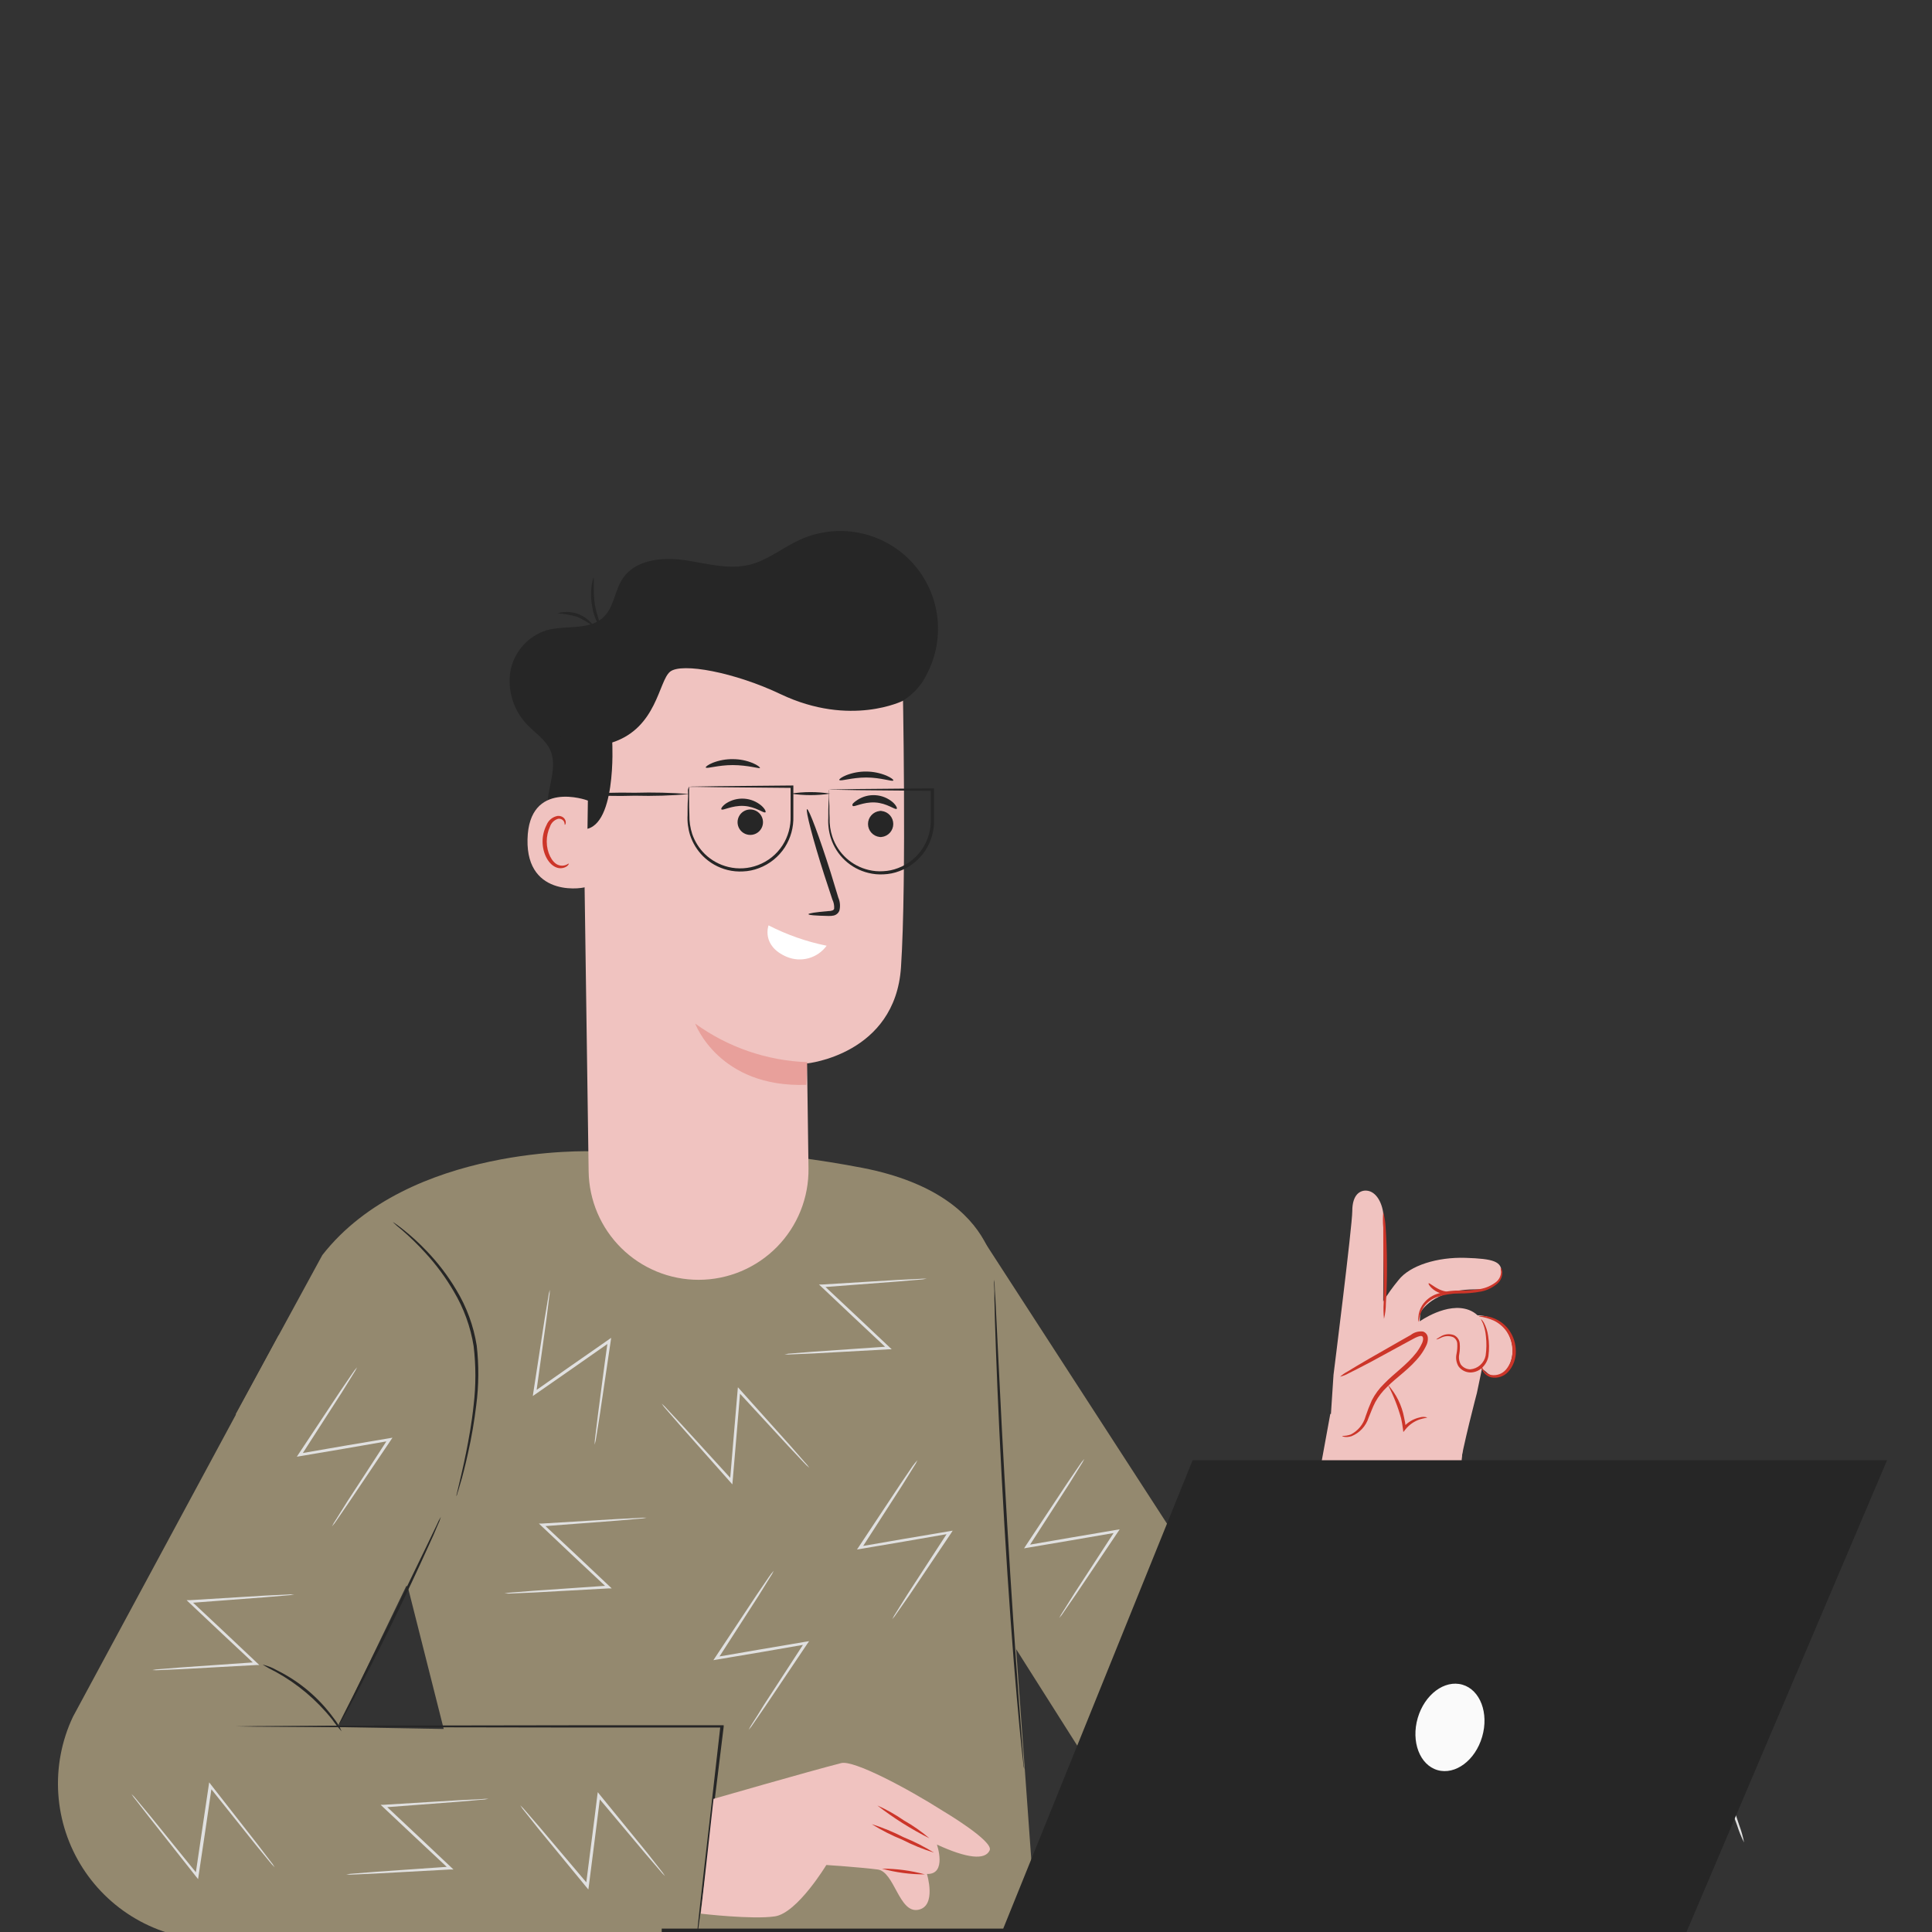 <svg xmlns="http://www.w3.org/2000/svg" width="200" height="200" viewBox="0 0 200 200" fill="none"><rect x="0" y="0" width="200" height="200" fill="#333333" stroke="none"/><g clip-path="url(#clip0_941_4908)"><path d="M13.672 188.964C13.718 188.875 13.758 188.782 13.79 188.687C13.873 188.48 13.967 188.214 14.091 187.889C14.351 187.192 14.682 186.17 15.119 184.936C15.952 182.413 16.997 178.893 18.108 174.988C19.218 171.084 20.229 167.563 21.02 165.029C21.416 163.789 21.735 162.773 21.971 162.028C22.078 161.698 22.16 161.438 22.225 161.213C22.262 161.12 22.287 161.023 22.302 160.924C22.249 161.009 22.208 161.1 22.178 161.196C22.101 161.408 22.001 161.674 21.877 161.999C21.617 162.696 21.286 163.712 20.855 164.952C20.016 167.475 18.97 170.995 17.866 174.9C16.761 178.804 15.763 182.337 14.948 184.859C14.558 186.099 14.233 187.115 14.003 187.854C13.896 188.19 13.814 188.445 13.743 188.675C13.71 188.769 13.686 188.866 13.672 188.964Z" fill="#E0E0E0"></path><path d="M176.322 178.58C176.607 179.142 176.848 179.724 177.043 180.323C177.451 181.415 177.994 182.928 178.579 184.605C179.164 186.283 179.672 187.807 180.032 188.911C180.254 189.502 180.426 190.111 180.546 190.731C180.256 190.161 180.015 189.568 179.825 188.959C179.418 187.872 178.874 186.36 178.289 184.682C177.705 183.004 177.191 181.48 176.836 180.37C176.615 179.789 176.443 179.19 176.322 178.58V178.58Z" fill="#E0E0E0"></path><path d="M42.233 164.314L24.399 146.398L33.366 129.929C42.333 118.446 61.318 119.184 61.318 119.184C70.684 118.548 80.093 119.125 89.311 120.903C104.392 123.857 103.175 133.816 103.175 133.816L105.195 170.776L107.363 200.872L51.749 201.994L42.233 164.337" fill="#94896F"></path><path d="M72.193 200.234L22.379 200.825C19.635 200.857 16.928 200.191 14.512 198.889C12.096 197.588 10.05 195.693 8.567 193.384C7.084 191.075 6.213 188.427 6.034 185.688C5.856 182.95 6.376 180.211 7.547 177.729L28.848 138.229L48.252 151.342L35.014 178.792L75.335 179.512L72.193 200.234Z" fill="#94896F"></path><path d="M101.415 127.791L141.388 189.507L118.067 191.031C118.067 191.031 104.138 169.087 104.451 169.536C105.006 170.363 101.415 127.791 101.415 127.791Z" fill="#94896F"></path><path d="M47.247 154.893C47.249 154.784 47.267 154.677 47.301 154.574C47.36 154.338 47.425 154.042 47.513 153.676C47.696 152.902 47.968 151.78 48.246 150.386C48.523 148.992 48.836 147.314 49.031 145.448C49.271 143.425 49.271 141.38 49.031 139.358C48.711 137.352 48.011 135.425 46.97 133.681C46.133 132.245 45.143 130.904 44.016 129.682C43.257 128.846 42.448 128.057 41.594 127.319C41.269 127.064 40.957 126.792 40.661 126.504C40.757 126.552 40.848 126.609 40.933 126.675C41.098 126.799 41.364 126.971 41.671 127.225C42.559 127.926 43.397 128.69 44.176 129.511C45.34 130.724 46.363 132.065 47.224 133.51C48.302 135.281 49.024 137.245 49.35 139.293C49.584 141.341 49.568 143.409 49.303 145.454C49.104 147.117 48.82 148.769 48.453 150.404C48.145 151.804 47.862 152.92 47.62 153.688C47.513 154.072 47.419 154.367 47.354 154.568C47.329 154.679 47.293 154.788 47.247 154.893V154.893Z" fill="#262626"></path><path d="M45.641 157.018C45.556 157.325 45.441 157.624 45.298 157.91C45.062 158.5 44.708 159.292 44.253 160.272C43.349 162.275 42.067 165.027 40.59 168.04C39.114 171.053 37.72 173.752 36.686 175.719C36.166 176.688 35.741 177.491 35.44 178.005C35.296 178.291 35.13 178.566 34.943 178.826C35.049 178.525 35.18 178.232 35.333 177.952C35.635 177.361 36.024 176.57 36.515 175.619L40.336 167.94C41.784 164.945 43.101 162.239 44.081 160.213C44.542 159.262 44.92 158.471 45.216 157.85C45.334 157.561 45.476 157.283 45.641 157.018V157.018Z" fill="#262626"></path><path d="M72.193 200.235C72.193 200.235 72.193 200.2 72.193 200.135C72.193 200.07 72.193 199.951 72.193 199.827C72.223 199.544 72.264 199.148 72.311 198.646C72.429 197.595 72.595 196.1 72.802 194.216C73.239 190.394 73.865 185.019 74.574 178.68L74.716 178.834H60.001L34.3 178.793L26.503 178.745L24.382 178.716H23.827H23.638C23.701 178.708 23.764 178.708 23.827 178.716H24.382L26.503 178.686L34.3 178.639L60.042 178.598H74.757H74.916V178.751C74.137 185.084 73.481 190.459 73.008 194.275C72.772 196.153 72.577 197.648 72.418 198.699C72.355 199.195 72.302 199.589 72.258 199.881L72.211 200.182C72.205 200.2 72.199 200.235 72.193 200.235Z" fill="#262626"></path><path d="M35.364 179.228C35.007 178.833 34.676 178.417 34.371 177.981C32.779 175.983 30.808 174.318 28.571 173.084C28.093 172.853 27.628 172.597 27.177 172.316C27.701 172.439 28.205 172.638 28.671 172.907C31.002 174.058 33.017 175.759 34.543 177.863C34.878 178.278 35.154 178.737 35.364 179.228V179.228Z" fill="#262626"></path><path d="M106.022 183.139C105.979 182.97 105.951 182.798 105.939 182.625C105.898 182.265 105.845 181.774 105.774 181.154C105.638 179.878 105.455 178.029 105.26 175.743C104.852 171.165 104.386 164.833 103.972 157.839C103.559 150.845 103.269 144.501 103.104 139.911C103.021 137.614 102.962 135.777 102.939 134.471C102.939 133.851 102.939 133.361 102.909 132.994C102.9 132.823 102.9 132.652 102.909 132.48C102.942 132.65 102.96 132.822 102.962 132.994C102.962 133.355 103.009 133.851 103.045 134.471C103.11 135.782 103.199 137.631 103.311 139.9C103.529 144.489 103.854 150.822 104.268 157.821C104.681 164.821 105.118 171.142 105.449 175.726C105.626 177.988 105.768 179.86 105.868 181.148C105.916 181.739 105.951 182.259 105.981 182.619C106.01 182.791 106.024 182.965 106.022 183.139V183.139Z" fill="#262626"></path><path d="M61.554 149.557C61.557 149.286 61.579 149.016 61.62 148.748C61.69 148.187 61.779 147.436 61.891 146.515C62.151 144.566 62.482 141.896 62.919 138.8L63.144 138.942L59.322 141.618L55.435 144.323L55.157 144.518L55.205 144.182C55.677 141.116 56.079 138.47 56.386 136.503C56.539 135.599 56.658 134.855 56.752 134.299C56.784 134.033 56.839 133.77 56.917 133.514C56.918 133.783 56.894 134.052 56.847 134.317C56.776 134.872 56.687 135.617 56.569 136.532C56.303 138.47 55.931 141.122 55.506 144.211L55.281 144.069L59.162 141.352L62.99 138.688L63.267 138.493L63.22 138.83C62.765 141.913 62.37 144.583 62.086 146.509C61.938 147.425 61.82 148.175 61.732 148.73C61.697 149.01 61.638 149.287 61.554 149.557V149.557Z" fill="#E0E0E0"></path><path d="M83.788 151.95C83.575 151.781 83.378 151.593 83.198 151.389C82.814 150.975 82.294 150.426 81.656 149.753L76.381 144.035L76.635 143.946C76.511 145.393 76.381 146.965 76.245 148.595C76.109 150.225 75.968 151.844 75.843 153.32L75.814 153.663L75.589 153.409L70.456 147.62L68.991 145.931C68.805 145.738 68.639 145.526 68.495 145.299C68.708 145.479 68.905 145.677 69.086 145.889L70.61 147.52L75.82 153.232L75.566 153.32C75.69 151.85 75.82 150.255 75.962 148.595C76.103 146.935 76.233 145.393 76.357 143.946L76.387 143.609L76.611 143.857L81.809 149.652L83.292 151.348C83.473 151.535 83.639 151.737 83.788 151.95Z" fill="#E0E0E0"></path><path d="M94.976 151.158C94.866 151.407 94.732 151.645 94.575 151.867L93.393 153.769L89.176 160.314L89.034 160.09L93.618 159.298L98.284 158.512L98.621 158.453L98.461 158.707L94.149 165.122L92.85 166.977C92.706 167.204 92.543 167.419 92.365 167.621C92.482 167.379 92.616 167.146 92.767 166.924L93.948 165.034L98.172 158.536L98.32 158.76L93.653 159.57L89.052 160.349L88.715 160.403L88.904 160.125L93.21 153.627L94.474 151.767C94.629 151.554 94.797 151.351 94.976 151.158V151.158Z" fill="#E0E0E0"></path><path d="M80.097 162.605C79.986 162.852 79.852 163.087 79.696 163.308L78.514 165.216L74.302 171.755L74.155 171.531L78.751 170.739L83.423 169.948L83.76 169.895L83.565 170.172L79.252 176.593L77.983 178.436C77.841 178.664 77.679 178.877 77.498 179.074C77.616 178.833 77.751 178.6 77.9 178.377C78.207 177.905 78.609 177.273 79.081 176.493L83.305 169.995L83.452 170.22L78.786 171.029L74.184 171.803L73.848 171.862L74.037 171.578L78.343 165.08C78.863 164.313 79.288 163.686 79.613 163.22C79.759 163.004 79.921 162.798 80.097 162.605V162.605Z" fill="#E0E0E0"></path><path d="M112.249 151.029C112.131 151.273 111.997 151.508 111.847 151.732L110.665 153.64L106.454 160.179L106.306 159.955L110.902 159.163L115.574 158.372L115.911 158.319L115.722 158.596L111.404 165.017C110.884 165.773 110.459 166.393 110.134 166.854C109.994 167.084 109.832 167.3 109.649 167.498C109.769 167.256 109.905 167.023 110.057 166.801L111.238 164.917L115.462 158.419L115.61 158.643L110.943 159.447L106.342 160.226L106.011 160.286L106.194 160.002L110.5 153.504L111.77 151.644C111.909 151.424 112.069 151.218 112.249 151.029V151.029Z" fill="#E0E0E0"></path><path d="M130.796 180.765C130.585 180.605 130.388 180.427 130.206 180.234L128.587 178.674L123.029 173.228L123.277 173.128C123.23 174.581 123.182 176.152 123.129 177.788C123.076 179.425 123.011 181.049 122.958 182.514V182.856L122.716 182.614L117.305 177.091L115.757 175.479C115.565 175.296 115.387 175.098 115.226 174.888C115.436 175.05 115.633 175.227 115.816 175.42L117.423 176.973L122.916 182.419L122.662 182.52C122.71 181.043 122.763 179.448 122.816 177.794C122.869 176.14 122.934 174.587 122.987 173.134V172.797L123.224 173.033L128.699 178.562L130.265 180.181C130.458 180.36 130.636 180.556 130.796 180.765V180.765Z" fill="#E0E0E0"></path><path d="M36.964 141.541C36.849 141.785 36.715 142.02 36.563 142.244L35.381 144.152L31.17 150.697L31.022 150.472L35.618 149.675L40.29 148.889L40.627 148.83L40.438 149.114L36.12 155.529L34.856 157.372C34.712 157.597 34.55 157.811 34.371 158.01C34.484 157.768 34.619 157.537 34.773 157.319L35.954 155.428C37.023 153.792 38.488 151.547 40.178 148.931L40.325 149.155L35.659 149.964L31.057 150.744L30.727 150.797L30.91 150.52C32.64 147.921 34.129 145.676 35.216 144.022L36.486 142.161C36.629 141.942 36.789 141.735 36.964 141.541Z" fill="#E0E0E0"></path><path d="M13.607 185.715C13.806 185.894 13.988 186.092 14.151 186.305L15.592 188.036L20.489 194.079L20.229 194.15C20.442 192.715 20.666 191.155 20.909 189.531C21.151 187.906 21.387 186.305 21.605 184.846L21.653 184.51L21.865 184.782L26.626 190.878L27.979 192.65C28.151 192.855 28.305 193.074 28.44 193.305C28.246 193.122 28.066 192.925 27.902 192.715L26.485 190.99L21.671 184.959L21.93 184.894C21.718 186.353 21.487 187.936 21.245 189.578C21.003 191.22 20.773 192.756 20.554 194.191L20.507 194.528L20.294 194.262L15.474 188.154L14.098 186.382C13.919 186.171 13.756 185.948 13.607 185.715V185.715Z" fill="#E0E0E0"></path><path d="M66.947 157.113C66.682 157.17 66.414 157.206 66.143 157.22L63.899 157.415L56.137 158.005L56.231 157.757L59.634 160.947L63.078 164.196L63.326 164.432H62.983L55.263 164.857L53.03 164.952C52.763 164.975 52.494 164.975 52.227 164.952C52.49 164.899 52.756 164.866 53.024 164.851L55.251 164.674L62.965 164.143L62.877 164.391L59.421 161.154L56.031 157.952L55.783 157.716H56.119L63.887 157.249L66.132 157.137C66.402 157.109 66.675 157.101 66.947 157.113V157.113Z" fill="#E0E0E0"></path><path d="M53.858 186.884C54.056 187.069 54.241 187.267 54.414 187.475L55.885 189.176L60.911 195.118L60.651 195.189C60.835 193.748 61.035 192.188 61.242 190.564C61.449 188.94 61.661 187.327 61.833 185.868L61.88 185.525L62.093 185.791L66.984 191.787L68.372 193.559C68.544 193.765 68.702 193.982 68.844 194.209C68.645 194.027 68.462 193.83 68.295 193.618L66.842 191.923L61.88 186.016L62.134 185.939C61.951 187.404 61.75 188.987 61.543 190.635C61.337 192.283 61.13 193.825 60.953 195.266L60.905 195.603L60.693 195.343L55.749 189.329L54.343 187.557C54.16 187.349 53.997 187.124 53.858 186.884V186.884Z" fill="#E0E0E0"></path><path d="M30.46 165.052C30.196 165.11 29.927 165.146 29.657 165.159L27.418 165.348L19.656 165.938L19.745 165.684L23.153 168.88L26.597 172.129L26.845 172.365H26.503L18.782 172.79L16.549 172.885C16.288 172.907 16.025 172.907 15.764 172.885C16.026 172.828 16.293 172.795 16.561 172.785L18.788 172.607L26.503 172.07L26.414 172.324L22.958 169.087L19.562 165.885L19.32 165.649H19.656L27.424 165.176L29.669 165.07C29.932 165.044 30.196 165.038 30.46 165.052Z" fill="#E0E0E0"></path><path d="M50.562 186.216C50.298 186.272 50.029 186.306 49.759 186.316L47.514 186.511L39.752 187.102L39.847 186.848L43.249 190.044L46.693 193.292L46.941 193.529H46.604L38.878 193.948L36.645 194.049C36.378 194.072 36.109 194.072 35.842 194.049C36.104 193.992 36.371 193.958 36.639 193.948L38.866 193.771L46.581 193.233L46.492 193.487L43.036 190.25L39.646 187.061L39.398 186.83H39.734L47.502 186.358L49.753 186.251C50.021 186.215 50.292 186.203 50.562 186.216Z" fill="#E0E0E0"></path><path d="M95.933 132.369C95.669 132.425 95.4 132.461 95.13 132.475L92.885 132.664L85.129 133.255L85.218 133.007L88.62 136.197L92.064 139.445L92.312 139.682H91.975L84.249 140.107L82.016 140.201C81.749 140.225 81.48 140.225 81.213 140.201C81.475 140.145 81.742 140.111 82.01 140.101L84.237 139.924L91.958 139.392L91.863 139.64L88.419 136.409L85.029 133.208L84.781 132.971H85.117L92.885 132.499L95.136 132.392C95.4 132.365 95.667 132.357 95.933 132.369V132.369Z" fill="#E0E0E0"></path><path d="M73.864 186.217C73.864 186.217 83.8 183.352 87.09 182.513C88.372 182.188 93.859 185.083 97.652 187.493C97.652 187.493 102.873 190.588 102.454 191.539C101.987 192.591 100.091 192.378 96.99 190.949C96.99 190.949 98.065 194.062 95.956 193.991C95.956 193.991 97.002 197.358 95.029 197.706C93.056 198.055 92.595 193.76 90.859 193.53C89.122 193.3 85.542 193.063 85.542 193.063C85.542 193.063 82.547 198.025 80.226 198.38C77.904 198.734 72.547 198.102 72.547 198.102L73.864 186.217Z" fill="#F0C3C0"></path><path d="M90.824 186.902C91.797 187.336 92.727 187.86 93.6 188.468C94.528 188.992 95.402 189.606 96.211 190.299C94.309 189.346 92.504 188.208 90.824 186.902V186.902Z" fill="#CC3529"></path><path d="M90.239 188.834C91.374 189.191 92.477 189.644 93.535 190.187C94.63 190.631 95.685 191.167 96.69 191.787C95.554 191.434 94.451 190.984 93.394 190.441C92.297 189.998 91.242 189.461 90.239 188.834Z" fill="#CC3529"></path><path d="M91.302 193.445C92.802 193.44 94.297 193.639 95.744 194.036C94.243 194.04 92.749 193.842 91.302 193.445V193.445Z" fill="#CC3529"></path><path d="M60.933 83.689C61.05 84.072 61.052 84.48 60.938 84.864C60.824 85.248 60.6 85.59 60.293 85.847C59.986 86.104 59.611 86.265 59.213 86.309C58.815 86.354 58.413 86.281 58.057 86.099C56.71 85.42 56.539 83.559 56.804 82.076C57.07 80.594 57.572 79.005 56.952 77.628C56.474 76.577 55.44 75.909 54.636 75.082C53.928 74.364 53.395 73.49 53.08 72.531C52.766 71.572 52.678 70.552 52.823 69.553C52.993 68.557 53.435 67.628 54.1 66.867C54.765 66.106 55.627 65.543 56.592 65.241C58.571 64.692 61.01 65.3 62.499 63.865C63.568 62.825 63.633 61.13 64.46 59.89C65.742 57.964 68.453 57.657 70.745 57.97C73.037 58.283 75.364 59.021 77.609 58.46C79.481 57.993 81.017 56.688 82.777 55.885C84.696 55.008 86.841 54.752 88.911 55.154C90.982 55.556 92.876 56.595 94.327 58.125C95.778 59.656 96.715 61.602 97.006 63.691C97.297 65.781 96.928 67.909 95.95 69.778C95.298 71.146 94.189 72.243 92.813 72.879" fill="#262626"></path><path d="M72.336 132.486C73.842 132.483 75.333 132.181 76.722 131.598C78.11 131.014 79.37 130.161 80.426 129.088C81.483 128.014 82.316 126.741 82.877 125.343C83.438 123.945 83.716 122.45 83.695 120.944L83.547 110.087C83.547 110.087 92.668 109.171 93.27 100.134C93.873 91.096 93.441 70.238 93.441 70.238C88.423 67.749 82.831 66.643 77.243 67.034C71.655 67.425 66.272 69.3 61.65 72.465L60.256 73.428L60.935 121.239C60.971 124.238 62.188 127.101 64.323 129.207C66.458 131.313 69.337 132.491 72.336 132.486V132.486Z" fill="#F0C3C0"></path><path d="M91.055 86.642C90.725 86.605 90.42 86.447 90.2 86.199C89.978 85.951 89.856 85.631 89.856 85.299C89.856 84.967 89.978 84.646 90.2 84.398C90.42 84.151 90.725 83.993 91.055 83.955C91.126 83.937 91.201 83.937 91.273 83.955C91.603 83.993 91.907 84.151 92.128 84.398C92.349 84.646 92.471 84.967 92.471 85.299C92.471 85.631 92.349 85.951 92.128 86.199C91.907 86.447 91.603 86.605 91.273 86.642C91.201 86.654 91.127 86.654 91.055 86.642Z" fill="#262626"></path><path d="M92.826 83.725C92.678 83.879 91.828 83.135 90.581 83.07C89.335 83.005 88.396 83.59 88.272 83.424C88.147 83.259 88.36 83.076 88.774 82.798C89.326 82.444 89.978 82.276 90.633 82.319C91.288 82.363 91.912 82.616 92.412 83.04C92.784 83.371 92.903 83.69 92.826 83.725Z" fill="#262626"></path><path d="M78.419 84.031C78.633 84.18 78.798 84.388 78.894 84.631C78.99 84.873 79.011 85.138 78.956 85.393C78.901 85.648 78.771 85.88 78.584 86.062C78.397 86.243 78.159 86.364 77.903 86.41C77.647 86.457 77.382 86.426 77.143 86.322C76.904 86.218 76.701 86.045 76.56 85.826C76.42 85.607 76.347 85.35 76.352 85.09C76.357 84.829 76.439 84.576 76.588 84.362C76.787 84.076 77.091 83.88 77.435 83.818C77.778 83.756 78.132 83.832 78.419 84.031V84.031Z" fill="#262626"></path><path d="M79.239 84.085C79.086 84.238 78.235 83.494 76.995 83.429C75.754 83.364 74.809 83.949 74.679 83.784C74.614 83.707 74.774 83.435 75.181 83.157C75.734 82.803 76.385 82.635 77.04 82.679C77.695 82.722 78.319 82.975 78.82 83.4C79.192 83.73 79.31 84.02 79.239 84.085Z" fill="#262626"></path><path d="M83.693 94.635C83.693 94.541 84.467 94.423 85.731 94.316C86.056 94.316 86.322 94.24 86.351 94.068C86.375 93.743 86.312 93.416 86.168 93.123C85.89 92.278 85.613 91.428 85.317 90.536C84.136 86.856 83.362 83.826 83.545 83.766C83.728 83.707 84.827 86.643 85.991 90.323C86.263 91.221 86.528 92.095 86.782 92.922C86.97 93.352 87.007 93.833 86.889 94.287C86.836 94.409 86.755 94.518 86.652 94.603C86.55 94.688 86.428 94.748 86.298 94.777C86.114 94.818 85.925 94.832 85.737 94.819C84.461 94.795 83.693 94.736 83.693 94.635Z" fill="#262626"></path><path d="M79.559 95.793C81.458 96.768 83.481 97.477 85.573 97.902C85.114 98.532 84.456 98.988 83.705 99.196C82.954 99.404 82.155 99.352 81.438 99.048C78.774 97.908 79.559 95.793 79.559 95.793Z" fill="white"></path><path d="M83.581 109.956C79.399 109.807 75.357 108.417 71.968 105.963C71.968 105.963 74.401 112.62 83.469 112.301L83.581 109.956Z" fill="#CC3529" fill-opacity="0.24"></path><path d="M93.517 72.525C93.517 72.525 88.053 75.301 80.817 71.863C76.091 69.607 70.556 68.561 69.363 69.536C68.17 70.511 68.01 75.354 63.38 76.861C63.38 76.861 63.882 86.111 60.184 85.851C56.486 85.591 58.518 71.219 58.518 71.219L67.455 66.636L77.267 64.586L86.57 65.714L93.789 67.539L93.517 72.525Z" fill="#262626"></path><path d="M60.857 82.879C60.71 82.802 54.743 80.7 54.608 86.896C54.472 93.092 60.715 91.952 60.727 91.775C60.739 91.598 60.857 82.879 60.857 82.879Z" fill="#F0C3C0"></path><path d="M58.884 89.384C58.884 89.384 58.772 89.46 58.589 89.537C58.329 89.643 58.039 89.643 57.78 89.537C57.13 89.283 56.598 88.232 56.598 87.115C56.597 86.583 56.712 86.057 56.935 85.574C56.998 85.382 57.107 85.208 57.252 85.067C57.397 84.926 57.574 84.823 57.768 84.764C57.893 84.742 58.022 84.76 58.136 84.816C58.249 84.873 58.342 84.964 58.4 85.078C58.477 85.249 58.435 85.373 58.465 85.385C58.494 85.397 58.601 85.284 58.559 85.03C58.527 84.876 58.444 84.736 58.323 84.635C58.156 84.503 57.944 84.442 57.732 84.463C57.477 84.507 57.236 84.616 57.035 84.78C56.833 84.943 56.677 85.156 56.581 85.397C56.308 85.928 56.166 86.518 56.167 87.115C56.167 88.362 56.793 89.549 57.679 89.827C57.845 89.877 58.02 89.891 58.191 89.866C58.363 89.842 58.527 89.78 58.672 89.685C58.884 89.537 58.884 89.396 58.884 89.384Z" fill="#CC3529"></path><path d="M57.703 63.487C58.41 63.28 59.165 63.307 59.855 63.565C60.545 63.823 61.133 64.297 61.531 64.917C60.98 64.5 60.386 64.143 59.759 63.854C59.088 63.66 58.399 63.538 57.703 63.487V63.487Z" fill="#262626"></path><path d="M61.43 59.777C61.542 59.777 61.371 61.083 61.584 62.63C61.768 63.561 62.059 64.467 62.452 65.33C62.452 65.33 62.192 65.111 61.932 64.651C61.599 64.037 61.379 63.369 61.283 62.678C61.111 61.712 61.161 60.72 61.43 59.777Z" fill="#262626"></path><path d="M86.884 80.736C86.849 80.665 87.114 80.446 87.617 80.245C88.949 79.73 90.429 79.745 91.751 80.287C92.248 80.499 92.513 80.718 92.478 80.789C92.401 80.954 91.208 80.487 89.678 80.487C88.148 80.487 86.955 80.919 86.884 80.736Z" fill="#262626"></path><path d="M73.062 79.449C73.026 79.378 73.292 79.165 73.794 78.959C74.455 78.703 75.159 78.577 75.868 78.587C76.579 78.586 77.284 78.727 77.941 79C78.437 79.213 78.697 79.431 78.668 79.508C78.638 79.585 77.397 79.207 75.862 79.201C74.326 79.195 73.144 79.614 73.062 79.449Z" fill="#262626"></path><path d="M85.815 81.728C85.828 81.849 85.828 81.972 85.815 82.094C85.815 82.354 85.815 82.684 85.844 83.092C85.874 83.5 85.844 84.049 85.88 84.64C85.858 85.321 85.957 86.002 86.175 86.648C86.46 87.487 86.953 88.239 87.608 88.835C88.263 89.431 89.058 89.852 89.92 90.056C90.415 90.177 90.925 90.221 91.432 90.186C91.96 90.163 92.481 90.053 92.974 89.861C94.025 89.468 94.92 88.745 95.526 87.8C96.099 86.898 96.388 85.844 96.353 84.775C96.353 83.718 96.353 82.702 96.353 81.728L96.495 81.869L88.816 81.798L86.589 81.757H85.998H85.779C86.032 81.729 86.287 81.717 86.541 81.722L88.733 81.68L96.495 81.609H96.689V81.757C96.689 82.732 96.689 83.748 96.689 84.805C96.729 85.932 96.426 87.044 95.821 87.995C95.179 88.995 94.23 89.76 93.116 90.174C92.593 90.376 92.04 90.489 91.48 90.511C90.945 90.543 90.41 90.493 89.891 90.364C88.987 90.145 88.155 89.698 87.474 89.065C86.793 88.432 86.287 87.634 86.004 86.749C85.792 86.073 85.704 85.364 85.744 84.657C85.744 84.067 85.744 83.517 85.773 83.068C85.803 82.62 85.773 82.342 85.803 82.082C85.797 81.964 85.801 81.845 85.815 81.728V81.728Z" fill="#262626"></path><path d="M71.336 81.421C71.336 81.421 71.336 81.557 71.336 81.787V82.785C71.336 83.222 71.336 83.742 71.365 84.339C71.35 85.02 71.45 85.699 71.661 86.347C71.933 87.125 72.379 87.83 72.966 88.409C73.644 89.067 74.487 89.531 75.406 89.75C76.422 89.995 77.489 89.927 78.466 89.555C79.513 89.161 80.406 88.441 81.012 87.499C81.587 86.598 81.877 85.544 81.844 84.475C81.844 83.417 81.844 82.395 81.844 81.421L81.986 81.562L74.307 81.492L72.086 81.456H71.496H71.277C71.528 81.428 71.781 81.416 72.033 81.421L74.225 81.385L81.986 81.314H82.128V81.456C82.128 82.431 82.128 83.453 82.128 84.51C82.164 85.637 81.859 86.749 81.254 87.7C80.612 88.697 79.665 89.459 78.554 89.874C78.031 90.074 77.478 90.188 76.918 90.21C76.382 90.242 75.844 90.192 75.323 90.063C74.358 89.825 73.476 89.329 72.771 88.627C72.162 88.015 71.705 87.269 71.436 86.448C71.224 85.772 71.136 85.064 71.177 84.357C71.177 83.766 71.177 83.216 71.212 82.768C71.247 82.319 71.212 82.041 71.212 81.781C71.234 81.655 71.275 81.533 71.336 81.421V81.421Z" fill="#262626"></path><path d="M85.945 82.157C84.594 82.362 83.22 82.362 81.869 82.157C83.219 81.945 84.595 81.945 85.945 82.157V82.157Z" fill="#262626"></path><path d="M60.066 82.236C61.944 82.079 63.829 82.022 65.713 82.065C67.599 82.011 69.486 82.056 71.367 82.201C69.489 82.364 67.603 82.422 65.719 82.372C63.834 82.432 61.947 82.387 60.066 82.236V82.236Z" fill="#262626"></path><path d="M120.831 193.706C122.158 196.169 124.169 198.197 126.621 199.546C129.073 200.895 131.862 201.506 134.653 201.308V201.308C137.951 201.077 141.072 199.729 143.5 197.485C145.928 195.242 147.519 192.238 148.009 188.968L151.435 149.752L137.713 146.361L132.107 177.078C132.107 177.078 129.178 189.949 120.831 193.706Z" fill="#F0C3C0"></path><path d="M137.59 149.203L138.045 142.321C138.045 142.321 139.988 126.88 139.988 125.368C139.988 123.631 140.821 123.206 141.465 123.253C142.463 123.318 143.172 124.553 143.237 126.047C143.237 126.561 143.19 134.725 143.19 134.725C143.662 133.953 144.189 133.217 144.767 132.522C145.948 130.992 148.807 130.117 151.719 130.212C154.632 130.306 155.429 130.59 155.447 131.718C155.436 131.934 155.378 132.144 155.276 132.334C155.174 132.525 155.03 132.689 154.856 132.817C154.319 133.265 153.636 133.5 152.936 133.478C148.276 133.396 147.029 135.883 147.029 135.883L146.97 136.786C146.97 136.786 149.8 134.76 152.056 135.605C152.389 135.728 152.695 135.917 152.954 136.16C153.589 136.163 154.213 136.331 154.763 136.649C155.313 136.967 155.771 137.423 156.09 137.973C156.409 138.522 156.58 139.145 156.584 139.78C156.588 140.416 156.426 141.041 156.114 141.595C155.993 141.879 155.787 142.119 155.525 142.282C155.263 142.446 154.958 142.525 154.649 142.51C154.337 142.417 154.054 142.244 153.828 142.008C153.696 141.896 153.556 141.793 153.409 141.701L152.889 144.2C152.889 144.2 151.418 149.752 151.052 152.245" fill="#F0C3C0"></path><path d="M138.93 148.666C139.781 148.902 140.661 148.276 141.122 147.52C141.583 146.764 141.777 145.872 142.179 145.08C143.396 142.717 146.314 141.595 147.43 139.173C147.584 138.836 147.667 138.376 147.371 138.151C147.076 137.927 146.71 138.11 146.409 138.275L138.729 142.528" fill="#F0C3C0"></path><path d="M138.724 142.516C138.963 142.304 139.226 142.122 139.509 141.973C140.029 141.648 140.791 141.199 141.736 140.65L145.074 138.742L146.036 138.198C146.395 137.914 146.852 137.785 147.306 137.838C147.447 137.883 147.57 137.97 147.66 138.087C147.749 138.205 147.801 138.346 147.809 138.493C147.824 138.736 147.781 138.979 147.685 139.202C147.507 139.596 147.285 139.969 147.023 140.313C145.96 141.695 144.583 142.563 143.591 143.574C143.108 144.031 142.698 144.558 142.374 145.139C142.085 145.682 141.902 146.249 141.677 146.763C141.539 147.192 141.309 147.586 141.003 147.916C140.697 148.247 140.322 148.507 139.905 148.677C139.273 148.866 138.919 148.677 138.942 148.642C139.248 148.651 139.553 148.601 139.84 148.494C140.209 148.305 140.536 148.042 140.798 147.721C141.06 147.399 141.253 147.027 141.364 146.627C141.553 146.055 141.772 145.493 142.02 144.944C142.346 144.315 142.77 143.743 143.278 143.249C144.294 142.185 145.641 141.293 146.633 140.012C146.867 139.702 147.065 139.367 147.224 139.013C147.371 138.677 147.348 138.34 147.159 138.304C146.97 138.269 146.598 138.429 146.273 138.612L145.292 139.143L141.907 140.986C140.939 141.5 140.135 141.902 139.604 142.168C139.328 142.325 139.032 142.442 138.724 142.516V142.516Z" fill="#CC3529"></path><path d="M146.863 136.852C146.915 136.293 147.099 135.755 147.4 135.281C147.75 134.795 148.247 134.435 148.818 134.253C149.533 134.018 150.28 133.898 151.033 133.899C151.805 133.906 152.577 133.839 153.337 133.698C153.973 133.568 154.564 133.272 155.05 132.841C155.211 132.692 155.336 132.508 155.416 132.304C155.496 132.099 155.528 131.879 155.51 131.66C155.502 131.499 155.449 131.343 155.357 131.211C155.327 131.211 155.357 131.382 155.386 131.666C155.384 131.864 155.338 132.059 155.252 132.237C155.166 132.416 155.043 132.574 154.89 132.699C154.418 133.071 153.862 133.322 153.272 133.432C152.528 133.554 151.775 133.61 151.021 133.597C150.24 133.589 149.464 133.711 148.723 133.958C148.104 134.173 147.574 134.589 147.217 135.139C146.986 135.509 146.852 135.932 146.827 136.368C146.794 136.529 146.806 136.697 146.863 136.852V136.852Z" fill="#CC3529"></path><path d="M143.195 125.469C143.145 126.009 143.145 126.553 143.195 127.093C143.195 128.204 143.195 129.533 143.236 130.998C143.278 132.463 143.236 133.792 143.236 134.902C143.201 135.444 143.213 135.987 143.272 136.527C143.401 135.997 143.466 135.453 143.467 134.908C143.537 133.91 143.585 132.545 143.579 130.998C143.573 129.45 143.514 128.08 143.443 127.081C143.418 126.536 143.335 125.996 143.195 125.469V125.469Z" fill="#CC3529"></path><path d="M148.706 138.664C148.871 138.625 149.03 138.563 149.178 138.481C149.371 138.383 149.582 138.326 149.798 138.316C150.014 138.306 150.23 138.342 150.431 138.422C150.554 138.489 150.658 138.587 150.733 138.706C150.807 138.825 150.85 138.961 150.856 139.101C150.875 139.454 150.849 139.807 150.779 140.153C150.682 140.588 150.751 141.043 150.974 141.429C151.115 141.627 151.301 141.789 151.517 141.902C151.732 142.015 151.971 142.075 152.215 142.079C152.454 142.077 152.69 142.027 152.909 141.931C153.129 141.836 153.326 141.697 153.491 141.523C153.799 141.214 154.005 140.819 154.081 140.389C154.174 139.694 154.164 138.99 154.052 138.298C153.991 137.83 153.849 137.376 153.632 136.957C153.467 136.662 153.313 136.55 153.302 136.561C153.29 136.573 153.396 136.721 153.52 137.01C153.682 137.435 153.784 137.88 153.821 138.333C153.899 138.999 153.889 139.673 153.792 140.336C153.717 140.712 153.522 141.053 153.236 141.308C152.951 141.564 152.59 141.72 152.209 141.754C152.017 141.752 151.827 141.707 151.656 141.619C151.485 141.532 151.336 141.406 151.222 141.252C151.044 140.928 150.987 140.55 151.063 140.188C151.129 139.816 151.145 139.437 151.11 139.06C151.093 138.88 151.03 138.708 150.926 138.56C150.823 138.412 150.682 138.293 150.519 138.215C150.29 138.128 150.042 138.096 149.798 138.123C149.554 138.15 149.319 138.234 149.114 138.369C148.836 138.534 148.67 138.623 148.706 138.664Z" fill="#CC3529"></path><path d="M153.355 141.277C153.313 141.431 153.33 141.595 153.402 141.738C153.485 141.94 153.613 142.121 153.777 142.267C153.941 142.412 154.136 142.518 154.347 142.577C154.665 142.645 154.996 142.63 155.306 142.532C155.617 142.435 155.897 142.259 156.119 142.021C156.652 141.436 156.937 140.668 156.917 139.877C156.917 139.096 156.673 138.334 156.22 137.697C155.85 137.178 155.345 136.77 154.761 136.516C154.377 136.343 153.964 136.245 153.544 136.227C153.248 136.227 153.089 136.227 153.089 136.274C153.634 136.344 154.166 136.495 154.666 136.723C155.191 136.983 155.641 137.371 155.977 137.851C156.37 138.447 156.576 139.146 156.568 139.859C156.588 140.568 156.344 141.258 155.883 141.797C155.696 142.009 155.457 142.17 155.191 142.264C154.924 142.358 154.638 142.382 154.359 142.334C154.173 142.293 153.998 142.212 153.846 142.096C153.694 141.981 153.569 141.835 153.479 141.667C153.396 141.442 153.396 141.277 153.355 141.277Z" fill="#CC3529"></path><path d="M147.743 146.734C147.489 146.654 147.217 146.654 146.963 146.734C146.298 146.88 145.7 147.241 145.262 147.762L145.534 147.845C145.498 147.479 145.438 147.116 145.356 146.758C145.121 145.488 144.538 144.308 143.673 143.35C144.251 144.458 144.711 145.624 145.043 146.829C145.126 147.195 145.185 147.549 145.226 147.88L145.274 148.247L145.504 147.957C145.896 147.474 146.419 147.115 147.01 146.923C147.453 146.787 147.743 146.776 147.743 146.734Z" fill="#CC3529"></path><path d="M147.891 132.846C147.814 132.881 148.127 133.436 148.848 133.773C149.569 134.11 150.207 133.915 150.177 133.832C150.148 133.749 149.587 133.755 148.996 133.478C148.405 133.2 147.968 132.786 147.891 132.846Z" fill="#CC3529"></path><path d="M135.227 153.656L152.47 154.891C152.47 154.891 149.818 185.4 149.304 190.132C148.79 194.863 145.759 201.999 135.227 201.999C124.695 201.999 122.734 198.414 118.05 191.03C123.573 187.202 132.345 175.772 132.345 175.772L135.227 153.656Z" fill="#DBD1B8"></path><path d="M143.355 157.762C143.266 158.019 143.159 158.27 143.036 158.512L142.073 160.544L138.67 167.567L138.499 167.361L142.971 166.032L147.513 164.697L147.844 164.602L147.685 164.903L144.14 171.785L143.095 173.764C142.979 174.005 142.843 174.237 142.687 174.455C142.778 174.202 142.884 173.956 143.006 173.717C143.254 173.209 143.597 172.535 143.975 171.702L147.407 164.773L147.578 164.98L143.042 166.327L138.564 167.638L138.239 167.733L138.393 167.431L141.919 160.479C142.351 159.658 142.699 158.984 142.959 158.482C143.07 158.231 143.203 157.99 143.355 157.762V157.762Z" fill="#E0E0E0"></path><path d="M141.725 187.109C141.461 187.166 141.192 187.202 140.922 187.216L138.677 187.411L130.915 188.001L131.01 187.747L134.412 190.937L137.856 194.186L138.104 194.422H137.762L130.041 194.848L127.808 194.942C127.541 194.965 127.272 194.965 127.005 194.942C127.268 194.89 127.534 194.858 127.802 194.848L130.029 194.664L137.744 194.133L137.655 194.387L134.2 191.144L130.809 187.942L130.561 187.712H130.898L138.665 187.245L140.916 187.133C141.185 187.105 141.455 187.097 141.725 187.109V187.109Z" fill="#E0E0E0"></path><path d="M123.46 151.164L103.854 199.649H68.501V201.84H173.805L195.348 151.164H123.46Z" fill="#262626"></path><path d="M153.432 179.791C152.723 182.231 150.656 183.772 148.813 183.241C146.97 182.709 146.054 180.287 146.763 177.848C147.472 175.408 149.545 173.866 151.388 174.398C153.231 174.929 154.147 177.351 153.432 179.791Z" fill="#FAFAFA"></path></g><defs><clipPath id="clip0_941_4908"><rect width="200" height="200" fill="white"></rect></clipPath></defs></svg>